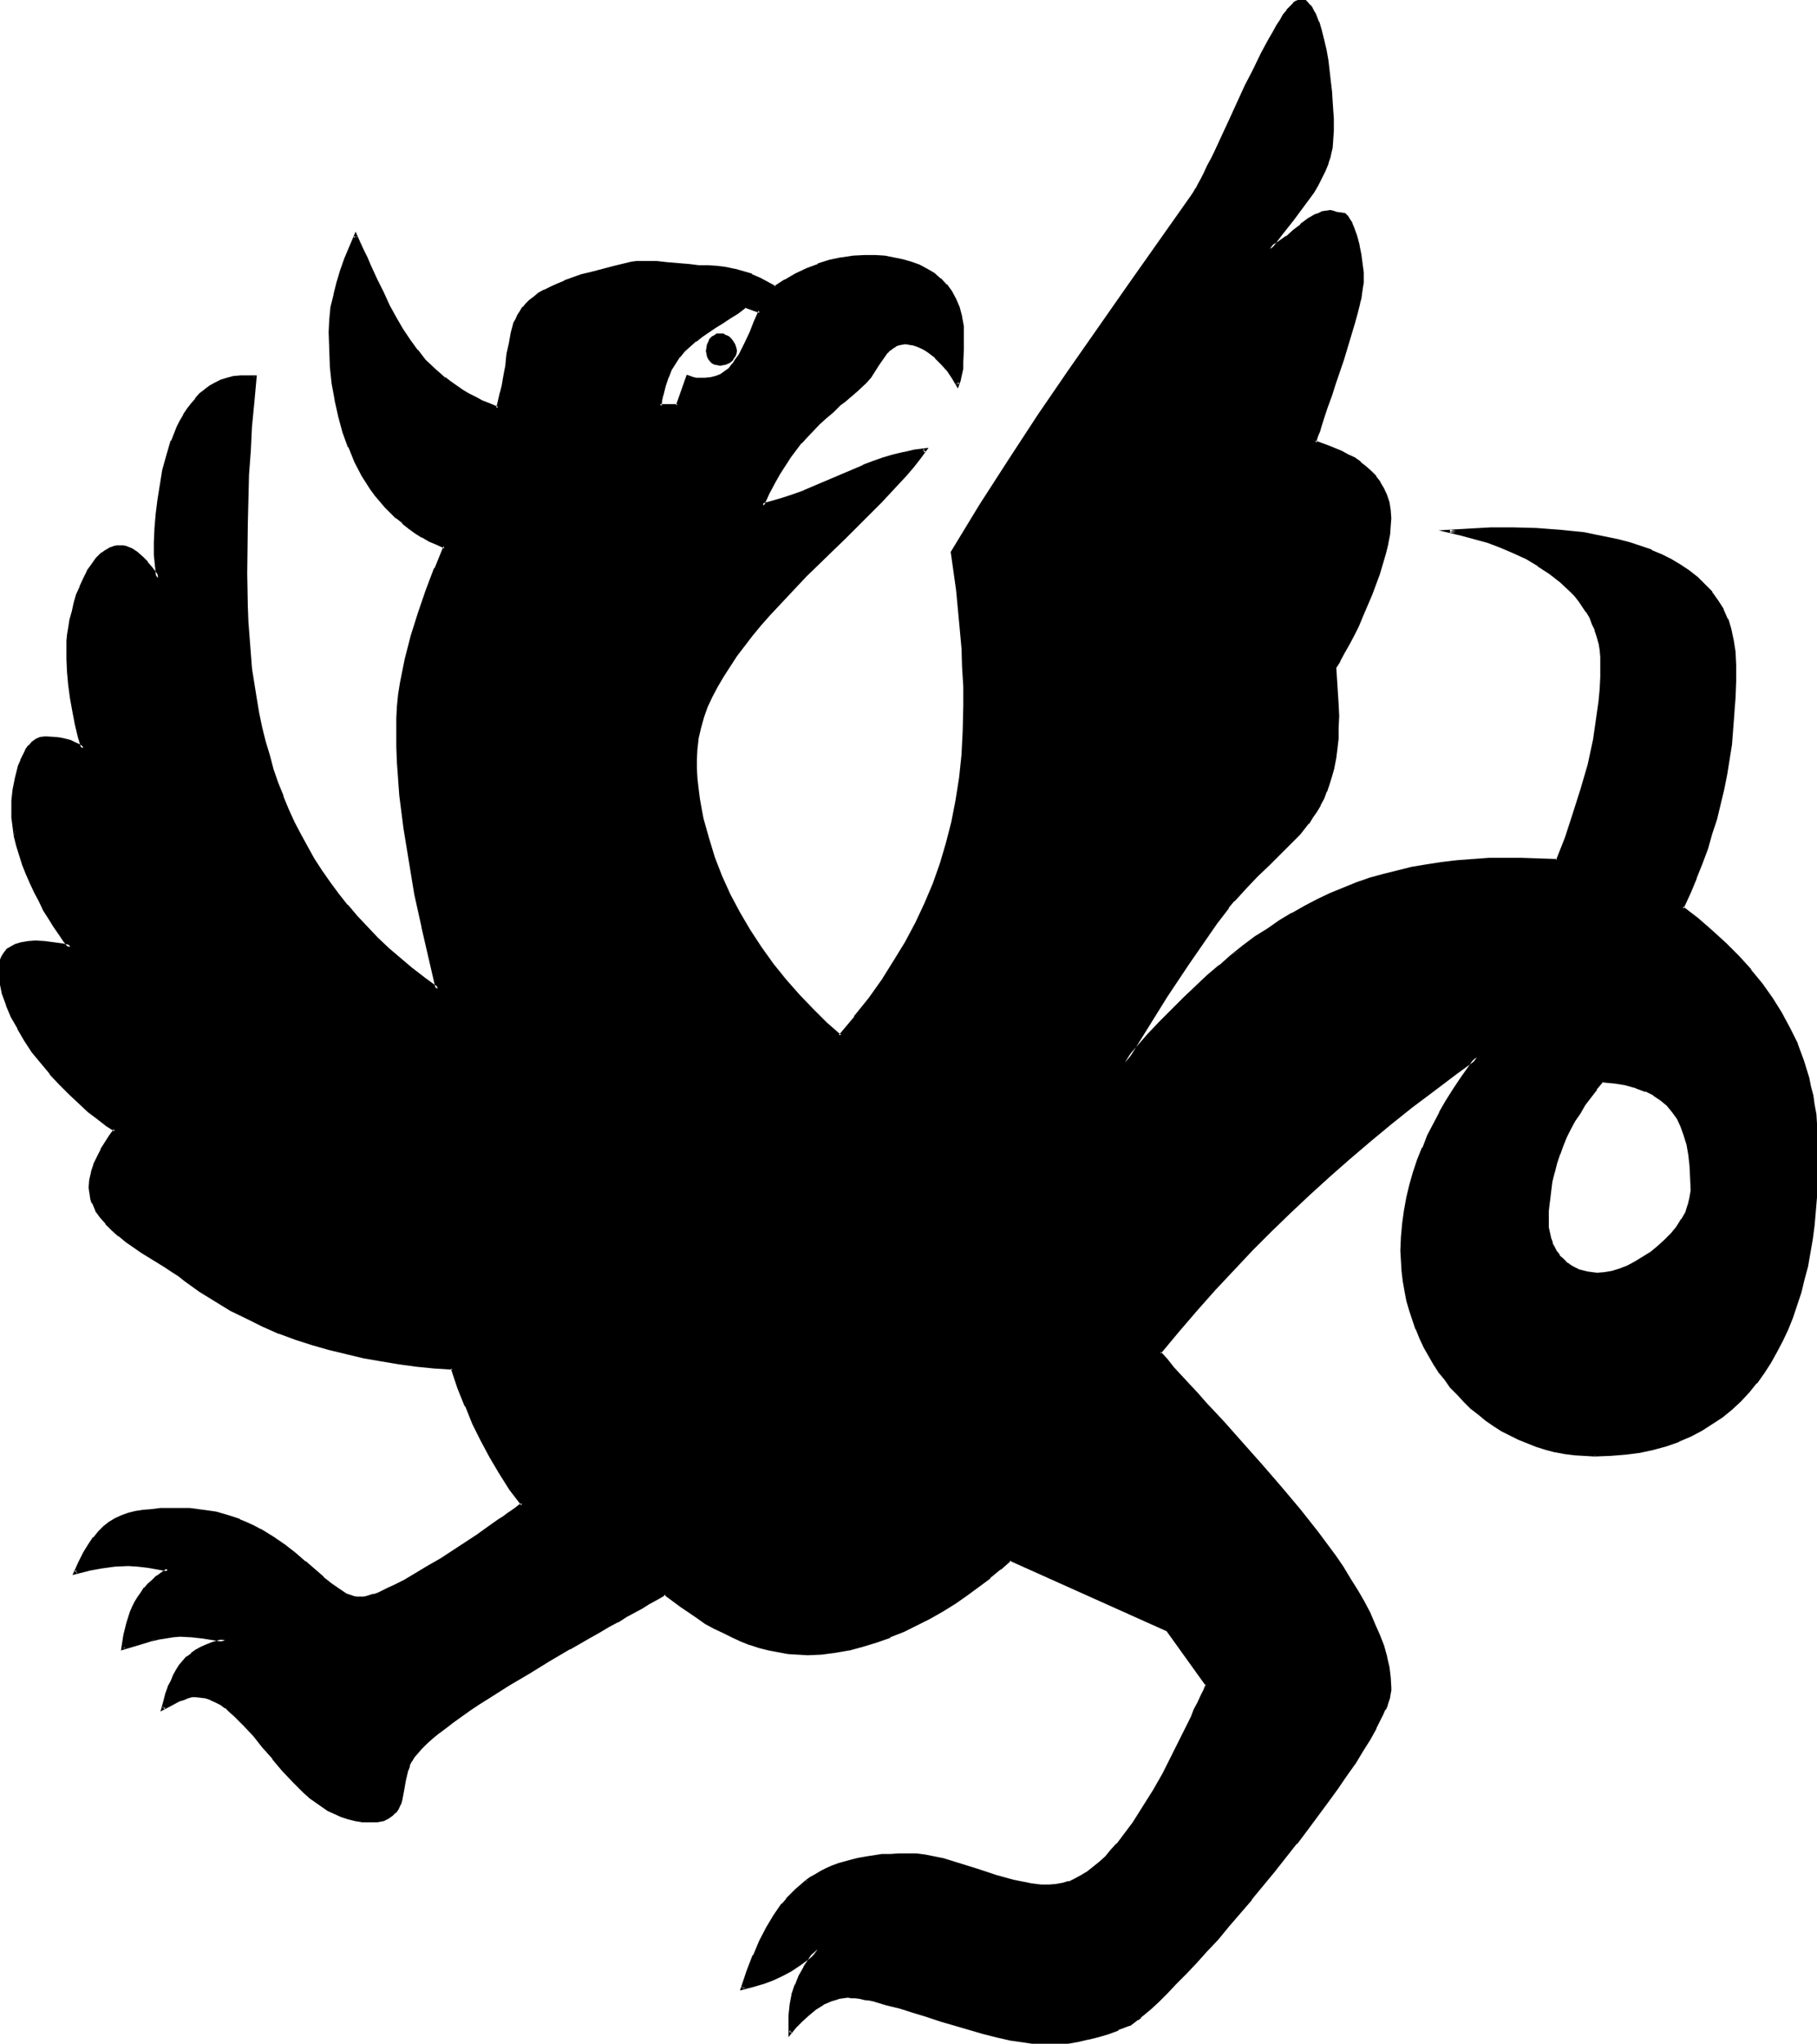 <svg xmlns="http://www.w3.org/2000/svg" fill-rule="evenodd" height="551.604" preserveAspectRatio="none" stroke-linecap="round" viewBox="0 0 3035 3414" width="490.455"><style>.brush1{fill:#000}.pen1{stroke:none}</style><path class="pen1 brush1" d="m1203 608-5-1-4-1-3-2-4-2-2-3-1-4-2-4v-10l2-5 1-4 2-4 4-4 3-2 4-2h9l5 2 4 2 4 4 3 4 3 4 1 5 1 5-1 5-1 4-3 4-3 3-4 2-4 2-5 1-4 1zm1461 1822h-17l-16-2-17-2-16-3-15-4-16-5-15-5-14-6-15-7-14-8-13-9-13-8-13-10-12-10-11-11-12-12-10-11-10-13-10-13-9-13-8-14-8-14-7-15-6-15-5-15-6-16-4-16-4-17-2-16-2-17-1-17-1-17 1-23 1-22 4-22 4-22 5-21 6-21 7-20 8-20 9-20 9-20 11-19 11-19 11-19 12-19 26-36-37 27-36 27-36 28-36 28-34 29-35 29-33 29-33 30-33 31-32 31-32 32-31 33-31 33-31 35-30 35-30 37 11 12 11 14 13 14 13 14 14 15 14 16 15 16 15 16 31 35 32 36 32 37 32 38 30 38 28 39 14 19 12 19 12 19 10 19 10 19 9 19 8 18 6 18 5 18 4 17 2 17 1 17v5l-1 5-1 6-2 6-2 6-3 8-3 7-4 8-8 16-11 18-11 19-13 20-14 22-15 21-16 22-17 23-17 24-19 24-37 47-38 46-19 22-19 22-18 22-19 20-17 19-17 18-17 17-15 16-14 14-13 12-12 10-5 5-5 3-4 4-5 3-4 2-3 2-16 6-16 6-17 5-16 5-17 3-17 3-18 1-17 1h-8l-10-1-20-2-21-4-23-5-23-6-24-7-48-14-24-7-23-8-23-6-21-6-19-5-9-2-9-2-8-2-7-1h-7l-6-1-7 1-7 1-7 2-7 2-14 7-12 8-13 10-11 10-10 11-8 10v-29l2-18 3-17 5-15 6-15 8-15 10-15 6-8 6-8-8 7-8 7-15 11-14 10-15 7-15 7-16 6-17 5-18 5 10-28 10-26 11-24 11-22 12-21 14-18 7-9 7-7 8-8 15-13 9-6 9-6 9-5 10-5 10-4 10-4 11-4 11-2 12-3 12-3 13-1 13-2 13-1h44l15 2 14 2 15 4 29 8 29 10 30 9 29 9 15 3 16 3 15 2h16l11-1 10-2 11-3 10-5 11-5 10-7 11-8 10-8 10-9 9-11 9-11 10-11 18-25 18-26 16-28 16-28 15-28 14-27 12-27 6-12 6-12 5-12 5-11 5-10 4-9-66-92-263-118-17 15-18 14-19 15-19 14-20 13-21 13-21 12-21 12-23 11-22 9-23 8-23 8-22 5-24 4-22 3-23 1h-16l-17-2-16-2-15-4-16-4-15-5-15-6-16-6-14-7-15-8-14-8-14-9-28-19-27-20-8 4-10 6-10 6-12 6-12 8-14 7-14 8-15 9-15 8-16 10-34 19-34 20-35 20-34 21-32 21-16 10-15 10-15 10-13 10-13 9-12 9-11 9-10 9-8 8-7 8-6 7-5 7-3 8-3 8-4 17-2 16-4 17-2 7-3 6-5 6-5 5-6 5-8 3-10 2-6 1h-6l-12-1-12-2-12-2-12-4-11-5-11-6-10-6-10-7-10-8-9-8-18-18-18-19-16-19-17-20-15-19-16-17-16-16-8-7-8-7-8-5-8-5-8-4-9-3-9-1-9-1h-6l-7 2-7 3-7 3-14 7-13 7 3-12 4-12 4-11 4-10 4-10 5-9 5-7 6-7 6-7 7-5 8-6 8-4 9-4 10-4 10-3 11-3-37-6-19-2h-31l-13 2-12 2-12 3-24 7-23 7 4-21 5-21 6-18 3-9 4-7 5-8 5-8 6-7 6-7 7-6 7-7 8-6 10-6-17-3-17-3-17-2h-38l-22 3-22 4-22 6 8-17 8-15 8-14 8-11 8-10 9-9 9-7 10-6 10-5 10-3 12-3 13-2 14-2 15-1h49l15 1 15 2 13 3 14 4 13 4 13 4 12 5 11 5 11 6 21 13 19 13 18 14 17 14 15 13 15 13 13 11 13 9 7 4 6 4 6 3 6 2 6 1h11l6-1 6-2 7-2 7-3 8-3 8-4 9-5 19-9 19-11 21-12 21-13 40-27 20-13 19-13 17-12 8-5 7-5 7-5 6-4 6-4 5-4-19-26-18-26-16-27-15-28-13-29-13-29-12-30-11-32-30-3-30-3-30-4-29-5-30-5-28-6-29-8-28-8-28-9-27-10-27-11-27-13-27-14-26-15-25-16-26-19-9-7-12-8-12-7-12-8-27-17-25-18-13-9-11-10-10-10-9-11-8-11-5-12-2-6-2-6v-6l-1-7 1-13 3-13 4-13 5-12 6-12 7-12 8-11 8-10-14-9-15-11-15-12-16-15-16-15-16-16-16-17-15-18-14-19-13-19-12-20-10-19-9-20-6-19-2-10-2-9-1-9-1-9 1-7 1-5 1-6 2-5 2-4 3-4 3-4 4-2 9-6 10-3 11-2h28l15 2 14 3 14 3-9-11-9-12-9-12-8-14-8-14-8-14-8-15-7-15-6-16-6-15-6-16-4-16-4-15-2-16-2-15-1-15v-7l1-7 1-9 1-9 4-19 5-20 3-10 4-8 5-8 4-7 6-6 6-5 7-2 8-2 16 1 9 1 8 2 8 3 8 3 7 4 7 4-6-20-6-20-4-22-3-22-3-21-2-22-1-22v-30l1-11 2-12 2-13 3-13 4-14 4-14 5-14 6-13 7-12 7-12 8-10 8-8 5-3 4-3 6-2 4-2 5-1h11l5 1 9 4 9 6 8 7 8 8 7 9 6 9 6 8-4-39v-21l1-22 2-24 3-25 3-25 5-25 7-24 7-24 10-22 5-11 5-10 6-9 7-10 7-8 7-8 8-6 9-6 8-6 10-4 10-3 11-3 11-1h25l-5 41-3 40-3 42-2 40-3 82-1 83v27l1 28 1 26 4 53 3 25 3 26 4 25 5 24 5 24 6 24 6 23 7 23 8 22 8 23 9 21 9 22 11 21 11 21 12 20 13 20 13 19 15 20 15 18 16 19 17 18 17 18 19 18 20 17 20 17 21 16 22 16-12-52-12-52-12-54-10-55-8-55-7-55-2-28-2-27-1-27-1-28 1-19 1-20 2-20 3-19 3-20 5-19 10-39 11-38 13-38 15-37 16-36-14-6-12-6-12-7-12-7-10-7-11-9-10-8-9-9-9-9-17-20-8-10-13-22-13-23-10-25-9-25-8-26-5-27-5-28-3-28-2-28v-50l3-21 5-20 5-20 6-20 7-20 16-40 5 13 6 13 6 12 6 13 11 23 10 23 11 21 11 20 11 19 12 19 13 17 13 17 16 15 17 15 9 7 10 6 10 7 11 6 11 6 12 6 13 6 13 5 4-13 3-13 2-12 3-11 2-11 1-11 2-10 1-10 3-18 4-17 4-15 3-7 3-7 4-6 4-6 6-7 6-5 7-6 8-6 9-5 10-5 11-5 12-5 14-5 15-5 17-5 18-4 20-6 21-4 7-2 8-1 17-1 17 1 18 1 35 4 17 2h15l15 1 15 1 15 4 14 3 14 5 14 6 13 7 12 8 18-11 18-10 18-9 19-8 19-6 19-4 20-3 20-1h16l16 1 16 3 14 3 14 4 14 5 13 6 11 8 11 8 9 10 9 11 7 12 5 14 4 15 3 17 1 18v20l-1 21-1 10-2 10-2 9-3 9-7-12-8-12-10-12-11-11-11-9-7-4-6-4-7-2-7-3-6-1h-13l-6 2-5 2-5 3-5 3-4 5-7 9-8 11-7 11-6 10-8 9-15 14-14 12-7 6-7 5-12 12-12 10-11 10-20 21-10 11-9 11-9 12-9 14-9 15-9 15-9 18-9 20 18-5 17-5 17-6 17-7 34-14 32-14 33-14 17-6 17-6 17-5 17-5 17-3 18-2-10 14-11 14-12 13-13 15-14 14-14 15-30 30-31 31-32 31-33 32-31 33-30 32-15 17-14 17-13 17-13 17-12 17-11 17-10 17-9 18-7 17-7 18-5 17-4 17-2 18-1 18v16l1 17 2 17 2 17 3 16 3 17 9 32 10 33 12 31 15 31 15 31 18 29 19 28 20 28 21 27 22 25 23 24 23 23 24 21 26-31 24-32 22-31 21-31 18-32 18-32 15-32 14-33 12-34 10-34 9-36 7-36 6-37 4-39 2-40 1-41-1-33-1-32-1-33-3-32-3-33-4-32-8-63 48-77 48-76 49-75 51-74 102-146 103-146 3-5 4-7 5-8 5-9 5-10 5-11 5-11 6-12 6-13 7-13 12-28 27-56 13-28 14-27 6-12 7-12 6-12 6-10 6-9 6-9 5-8 6-6 5-5 5-4 4-2 4-1 4 2 4 4 3 4 3 4 4 5 2 6 6 12 4 15 5 15 3 17 3 17 5 35 1 17 1 16 1 15 1 14v35l-2 14-3 13-4 13-5 12-5 12-7 12-7 11-16 23-17 23-19 24-19 26 15-10 13-9 13-11 12-9 12-9 11-7 6-3 6-2 6-1 6-1h2l3 1 6 2 7 1 7 1 4 4 3 5 4 6 2 7 6 14 4 15 3 15 2 16 1 14v17l-1 6v6l-2 7-1 7-2 8-4 16-5 19-5 19-13 40-13 41-7 19-7 19-5 18-6 16-2 7-2 7-2 6-2 6 22 7 22 9 11 6 10 6 10 7 9 7 9 8 8 8 7 10 6 10 4 11 4 12 2 12 1 14-1 13-1 14-3 15-4 16-5 17-5 17-13 35-14 35-8 17-8 16-7 15-8 14-8 13-7 12 5 61v40l-1 18-2 17-2 16-3 15-3 14-4 13-5 13-5 11-5 11-6 10-7 11-7 9-14 18-17 17-17 17-18 18-19 18-19 20-10 11-10 11-10 12-9 12-10 14-10 14-37 53-36 55-69 111 20-23 20-23 20-21 20-20 20-20 20-19 19-18 20-17 20-17 20-15 20-15 20-14 20-13 21-13 21-11 21-11 21-10 22-10 22-8 22-8 23-7 24-6 24-5 24-4 25-4 26-3 26-3 27-1 27-1h28l29 2 30 1 15-38 14-40 13-41 11-41 9-42 4-22 3-21 3-21 1-21 2-20v-33l-2-12-1-12-3-11-4-11-4-11-5-10-5-10-6-9-7-9-7-9-8-8-16-15-19-15-19-13-20-11-22-10-21-10-22-7-21-7-22-6-21-4 16-2h17l18-1 18-1h37l39 1 40 3 39 4 20 3 19 4 19 5 19 5 18 5 18 7 17 7 16 9 15 9 15 9 13 11 12 12 12 12 10 14 8 15 8 16 5 17 5 18 2 20 1 20v28l-1 27-1 26-2 26-3 26-4 26-4 24-5 25-5 25-7 25-7 24-8 25-9 24-9 25-11 25-11 26 25 19 24 21 23 21 21 21 20 22 19 23 17 24 15 25 14 25 12 26 10 28 9 29 4 15 3 15 3 15 2 16 2 15 1 17 1 17v17l-1 48-1 24-2 23-3 24-3 23-4 23-4 22-5 22-6 21-7 22-7 20-8 20-8 19-10 19-10 18-11 17-13 16-12 15-14 15-15 14-15 13-17 11-18 11-18 9-20 9-20 7-22 6-22 5-24 3-25 2-26 1zm12-625-11 13-9 13-10 14-9 13-8 13-8 14-6 14-7 14-5 15-5 15-4 15-3 16-3 16-2 16-1 17-1 18 1 10 1 9 2 8 3 9 4 8 4 7 4 7 6 5 6 6 6 5 7 4 7 3 8 3 8 2 8 1 9 1 12-1 13-3 13-4 13-5 13-7 13-7 13-9 13-10 11-10 11-11 9-12 9-12 6-12 5-13 3-12 1-12v-22l-1-20-3-19-3-17-4-15-5-15-7-13-8-12-9-11-11-9-12-8-14-7-16-6-17-4-19-4-10-1-11-1zM1244 512l-13 9-13 8-12 9-12 7-22 16-11 7-10 9-9 8-8 10-7 10-7 12-6 13-5 14-4 16-1 9-2 9h30l16-48 7 2 8 2h15l9-1 9-2 9-4 7-5 7-5 6-8 6-7 5-8 9-19 9-19 7-18 8-18-25-8z"/><path class="pen1 brush1" d="M1202 605h1-4l-4-2v1l-3-2-3-3 1 1-3-3v1l-1-4-1-4v-9 1l1-5 2-4h-1l3-4-1 1 4-4-1 1 4-3h-1l4-2v1l4-1h-1l5 1-1-1 5 2h-1l4 3v-1l4 4v-1l3 4 2 5v-1l2 5v-1 9l-2 4-2 3-3 3v-1l-4 3h1l-4 2v-1l-5 2h1-5l1 6 5-1 5-1 4-2h1l4-3 3-3v-1l3-4 2-4 1-6-1-5-2-6-3-5-3-4-4-4-4-2h-1l-5-3h-11l-4 3-4 2-4 4-2 5-2 4-1 5v1l-1 5 1 5 1 5 2 4 3 4 3 3 4 2 5 1 5 1-1-6zm1462 1822h-17 1l-17-2-16-2-16-3-16-4-15-5-15-5-14-6-14-7-14-7-13-9-13-9-13-10v1l-12-10-11-11-12-12-10-11-10-13-9-12-9-14-9-14v1l-7-15-7-15-7-15 1 1-6-15-5-16-4-16-4-16-3-17-2-16-1-17v-17l1-23 1-22 3-21 4-22 6-21 6-21 7-20 8-20h-1l9-20 10-20 10-19 11-19 12-19 12-18 35-50-51 37-36 27-36 28-35 28-35 29-34 29-34 29-33 30-33 31-32 31-32 32-31 33-31 33-31 35-30 35v1l-31 38 12 14 12 14 12 13 13 15 14 15 14 16 15 16 15 16 31 35 32 36 32 37 32 38v-1l30 39 28 38 13 19 13 20 11 19v-1l11 19 10 19 9 19 7 18 7 18 5 18v-1l3 18 3 17v-1 21l-1 5-1 6-2 6-2 7v-1l-3 7h1l-3 8-13 24-10 17-12 19-12 21-14 21-15 22-16 22-17 23-18 23-18 24-37 47-38 46-19 22-19 22-18 22-18 20-18 19-17 18-17 17-15 16-14 14-13 12-12 10-5 5 1-1-6 4-4 4-4 2-4 3-3 1-16 7v-1l-16 6-16 5-17 5-17 3-17 3-17 2h-35 1l-20-3-22-4h1l-23-5-23-6-24-6-49-15-23-7-24-7-22-7-21-6-19-5h-1l-9-2-8-2-8-1-8-1-7-1h-14l-7 1-7 2-7 3-14 6-13 9-12 10h-1l-11 10-10 11-8 10 4 2v-19l1-10 2-18 3-16 5-16-1 1 7-15 8-15v1l9-15 6-8 23-30-29 25-8 7 1-1-15 12-15 9h1l-15 8-15 7v-1l-16 6-16 6-19 5 4 3 9-28 11-26h-1l11-24 11-22 13-20 13-19 6-8 8-7 8-8 15-13 9-6-12 1-1 1-15 13-8 8-7 7v1l-7 8h-1l-13 19-12 20-12 23-10 24h-1l-10 26-11 33 23-6 17-5 16-6 15-7 15-8 15-10 15-11 8-7 8-7-5-3-6 7-5 8-10 15v1l-8 14-6 15-1 1-5 15v1l-3 16-2 19v36l13-16 10-10 11-10 12-10 13-8h-1l14-6 7-2 6-2 7-1 7-1 6 1h7-1l8 1 8 2 9 1 9 2h-1l20 6 21 5 22 7 23 7 24 8 48 14 24 7 24 6 22 5h1l21 3 20 3 10 1h8l17-1h1l17-1 17-3 17-4h1l16-4 17-5 16-6v-1l16-6 3-1h1l4-3 4-3 5-4v1l5-4v-1l5-4 12-10 13-12 14-14 15-16 17-17 17-18 17-19 19-20 18-22 19-22 19-22v-1l38-46 37-47h1l18-24 17-23 17-23 16-22 15-22 15-21 12-20 12-19 10-18v-1l12-24 3-7h1l3-7v-1l2-6 2-6v-1l1-6 1-5v-5l-1-17-2-17-4-17v-1l-5-18-7-18-8-18-8-19-10-19-11-19-12-19-12-20-13-19-29-39-30-38-32-38-32-37-32-36-31-35-15-16-15-16-14-16-14-15-13-14-13-14-11-14-11-12v3l30-36 30-35 31-35 31-33 31-33 32-32 32-31 33-31 33-30 33-29 34-29 35-29 35-28 36-27 37-28 37-27-4-4-26 37-12 18-12 19-11 19v1l-10 19-10 19-8 21h-1l-8 20-7 21-6 21-5 21-4 22-3 22-2 22-1 23 1 17 1 17 2 17 3 17 3 16 5 17 5 15 5 15 1 1 6 15 7 15 8 14 8 14 9 14 10 12 9 13 1 1 11 11 11 12 11 11 13 10 12 10 13 9 14 9 14 7 14 7 15 6 15 6 16 5 15 4h1l16 3 16 2 17 1 17 1v-6z"/><path class="pen1 brush1" d="m1356 3141 8-6 10-5h-1l10-5 10-4v1l10-4 11-4 11-3 12-2h-1l12-3 13-1 13-2 13-1 14-1h15l15 1h-1l15 2 15 2h-1l15 4 29 8 29 10 30 9 30 8 15 4 15 2 16 2 16 1 11-1 11-2 11-3v-1l11-4 10-6h1l10-7 10-7 1-1 10-8 9-9 10-11 9-11 10-12 19-24 17-27 17-27 15-28 15-29 14-27 13-26 6-13 5-12 6-12 5-10 4-11 6-11-68-93-266-119-18 16-18 14-18 14-20 14-19 14-21 13-21 12-22 12-22 10-22 10v-1l-23 9-22 7-23 5-23 5-23 2h1l-23 1h-16l-16-2-16-2-16-3h1l-16-5-16-4h1l-15-6-15-6-15-7-15-8h1l-14-8-15-9-28-19-28-22-19 11-11 6-11 7-13 7h1l-14 8-14 8-15 8-15 9-17 9-33 20-34 19h-1l-34 21-34 20-33 21-16 11-15 10-14 9-14 10-13 10-12 9-11 9-10 9-8 8-7 8-6 8h-1l-4 7-4 8-3 8v1l-3 16-3 17v-1l-4 17-2 7v-1l-3 7-4 6v-1l-5 5h1l-7 4h1l-8 4v-1l-9 2-6 1h-6l-12-1-12-1-12-3-11-4-11-5-10-5-10-6-10-7-10-8-9-8-18-18-18-19-16-19-17-19-15-19-16-18-16-16-8-7-8-7-8-5h-1l-8-5-8-4-1-1-8-2h-1l-8-2-9-1h-1l-7 1-7 2-7 2-7 3-14 8-13 7 4 3 3-13 4-12 3-11v1l4-10 5-10 4-8 6-7h-1l6-8v1l6-7 7-5 7-5 8-5 9-4v1l9-4 11-3 24-6-51-8-18-2h-1l-19-1h-13l-12 2-12 3h-1l-11 8 13-3h-1l13-2 12-2 12-1 19 1 18 2 38 6v-6l-12 3-10 3-10 4-9 4-9 5-7 5v1l-7 5h-1l-6 7-6 7-5 8-5 9-4 10-5 9v1l-4 11-3 12-5 18 19-10 13-7 7-2 7-3 7-2h-1 6l9 1 8 1 9 3h-1l9 4 8 4 8 6v-1l7 7 8 7 16 16 16 17 15 19 17 19v1l16 19 18 19 18 18 9 8 1 1 10 7 10 7 10 7 11 5 11 5 12 4 12 3 12 2h25l11-2 8-4 7-5 5-5h1l4-6 3-7 1-1 2-7 3-16 3-17 4-17v1l3-8h-1l4-8v1l4-7 6-7 7-8 8-8 10-9 11-9-1 1 12-9 13-10 14-10 14-10 15-10 16-10 33-21 34-20 34-21 34-20h1l33-19 16-9 15-9 15-8h1l14-9 13-7 13-7 11-7 11-6 9-5 8-5h-3l27 20 28 19 14 10 15 8 15 7 14 7 15 7 15 6h1l15 5 16 4 16 3 16 3 16 1h1l16 1 23-1 23-3 23-4h1l22-6 23-7 23-8v-1l23-9 22-11 22-11 21-12 21-13 20-14 19-14 19-14v-1l17-14h1l17-15h-3l263 118-1-1 66 92v-3l-4 10-5 10-5 11-6 11-5 13-6 12-13 26-14 28-14 28-16 28-17 27-17 27-18 24-9 12v-1l-10 11-9 11-10 9-10 8-10 8-10 6-11 6-10 5v-1l-10 3-11 2-11 1h1-16 1l-16-2-15-3-15-3-29-8-30-10-29-9-29-9-15-3-15-3-15-2h-30l-14 1h-14l-13 2-13 2-11 2h-1l-12 3-11 3-11 3-11 4-9 4-10 5-10 6-9 5-8 6 12-1z"/><path class="pen1 brush1" d="m263 2734-12 2-24 7-22 8 3 3 4-22 4-20 6-18 4-8 4-8 4-8 5-7 6-7 6-7 7-6 7-7v1l8-6 15-10-23-5-17-2-18-2-16-1-22 1-23 2-21 4h-1l-22 6 3 4 8-17 8-15 8-13 8-12h-1l9-10v1l8-9v1l9-8 10-6 10-4 10-3 12-3 13-3 13-1 15-1h49l15 1 14 2 14 3 14 4 12 3 13 5-1-1 12 6 12 5 11 6 20 12 20 14 18 14v-1l16 14 15 13 15 13 14 11 13 10 6 4 6 3h1l6 3 6 2h1l6 2h11l6-1 7-2 6-2 1-1 7-3 8-3 9-4 8-4 19-10 20-11 20-12 21-13 61-40 18-12 17-12 8-6 8-5 6-5 7-4 5-4 8-5-21-29-18-26-16-27-14-27-14-29-12-29-12-30-12-34-32-3-30-3-30-4-29-5-29-5-29-6-28-7-28-9-28-9-28-10 1 1-27-12-27-12-27-14h1l-26-15-26-17-25-18-10-8-11-7-12-8-13-8-26-16-26-18-12-9-11-10-10-10-9-11-7-11v1l-6-12h1l-2-6-2-6-1-6v1-7l1-13v1l3-14v1l3-13v1l6-13 6-12 7-11 7-11 10-13-17-10-14-11-16-12h1l-16-15-16-15-16-16-16-17-15-18-14-19-13-19-12-19-10-19-8-20v1l-6-20-3-9-2-9v-9l-1-9 1-7v1-6l2-5v1l2-6H7l3-4H9l3-3 3-4v1l4-3 8-5 9-3 12-2h-1l12-1 16 1h-1l15 2 15 3 21 5-14-17-8-12-9-13-9-13-8-14-8-14-7-15-7-15-7-16-6-15-5-16-4-16-4-15-2-16-4 17 4 16 5 16 5 16 6 15 7 16 7 15 8 15 7 15 9 14 8 13 9 13 8 12 9 11 3-5-13-3-15-2-15-2-16-1-12 1-12 2-10 3-9 5-5 3-3 4-3 4-3 5-2 5v1l-1 5-1 6v16l1 9 2 10 2 10 7 19v1l8 19 11 19v1l11 19 13 20 15 18 15 18v1l16 17 16 16 16 15 16 15 16 12 14 11 14 9-1-4-8 11-7 11-7 11v1l-6 12-6 12v1l-4 12v1l-3 13-1 13 1 7 1 6v1l1 6 2 6h1l5 12v1l8 11 9 10v1l10 10 11 10h1l12 10 26 18 26 16 13 8 12 8 11 7 10 8 25 18 26 16 26 16 27 13 26 13 27 12h1l27 10 28 9 28 8 29 7 29 7 29 5 30 5 29 4 30 3 31 2-3-2 11 33 12 30h1l12 30 14 28 15 28 16 27 17 27 20 26v-4l-5 3-5 4-7 5-6 4-8 6-8 5-17 12-18 13-61 40-21 12-20 12-20 12-18 9-9 4-8 4-8 4-8 3 1-1-7 2-6 2-5 1h-6 1-6l-6-1h1l-6-2-6-2-6-4-6-4-13-9-14-11h1l-15-13-15-13h-1l-16-14-18-14-19-13-21-13h-1l-11-6-11-5-12-5-1-1-12-4-13-4-14-4-14-2-15-2-15-2h-49l-16 2-13 1-13 2-12 3-11 4-11 5-10 6-9 7-9 9-8 10h-1l-8 12-8 13-8 16-10 22 28-7h-1l22-4 22-3 22-1 16 1 17 2 17 3 16 3-1-5-9 6-8 6h-1l-7 7-7 6-6 7h-1l-5 8-5 7-5 8-4 8-4 9-6 19-5 20-4 26 27-8 23-7 11-8z"/><path class="pen1 brush1" d="m27 1380-2-15v1l-1-15v-7 1l1-8 1-8 1-9 3-20v1l6-20 3-10v1l4-9 4-8 5-7-1 1 6-6 6-4 6-3h-1l8-1 16 1 8 1 8 2 8 3v-1l7 3 8 4h-1l13 9-8-28-5-20-4-21-3-22-3-22-2-21-1-22-1-21 1-9 1-11 2-11 2-13 3-13 4-14 4-14 5-14v1l6-14 6-12 8-11 7-10 8-8 4-3 5-2 5-3-1 1 5-2 5-1 5-1 4 1 5 1-1-1 9 4 9 6 8 7 8 8 7 8 6 9 12 18-6-51v1l1-21 1-22 2-24 2-24 4-25 5-25 6-24 8-24h-1l10-22 5-11 6-10v1l6-10 6-9 7-8 7-8 8-7v1l8-6 9-6 9-4 10-3 11-2h-1l11-2h25l-3-3-5 41-3 41-3 42-2 40-3 82-1 83 1 55 1 26v1l4 52 3 26 3 25 4 25 5 24 5 24v1l6 23 6 24 7 23 8 22 8 22 1 1 9 22 9 21 11 21 11 21 12 20 12 20 14 20 15 19 15 19 16 19 17 18 17 18 19 18 20 17 20 17 22 16 28 21-15-59-12-53-11-54-10-54-9-55-6-55-3-28-1-27-1-27-1-28 1-19 1-20v1l2-20 2-19 4-20 4-19 10-39 12-38 13-38 15-37h-1l17-39-15-6-13-6-12-7h1l-12-7-11-8-10-8-10-8-9-9-9-9-17-19-7-11-14-22v1l-12-23-11-25h1l-9-25-8-26-6-27v1l-4-28-3-28-2-28-1-29 1-21v1l3-21 4-21v1l5-20 7-20 7-20 15-39h-5l6 13 6 12 6 13 6 12 10 23 11 23 11 21 10 21 11 19 12 19 13 17h1l14 17 15 15 17 15 4-5v1l-17-15-16-15-13-17v1l-13-18-12-18-11-19-11-20-10-22-11-22-11-24-5-12-6-12-6-13-8-18-19 45-7 20-6 20-5 20v1l-5 20-2 21-1 21 1 29 1 28v1l3 28 5 27v1l6 27 7 26 9 25h1l10 25 12 23 14 22 8 11 17 20 9 9 9 9h1l10 8v1l10 8 11 8 11 7h1l12 7 12 5 13 6-1-4-15 37h-1l-14 37-13 38-12 38-10 39-4 20-4 20-3 19-2 20-1 20v47l1 27 2 27v1l2 27 7 55 9 55 9 55 12 54v1l12 52 12 52 5-3-22-16-22-17 1 1-20-17-20-17-19-18-17-18-17-18-16-19v1l-15-19-14-19-14-20-13-20-11-20-11-20-11-21-10-22-9-22 1 1-9-22-8-23-6-23-7-23-6-24-5-24-4-24-4-25-4-25-2-26-4-52-1-26-1-55 1-83 2-82 3-40 2-42v1l4-41 4-44h-27l-11 1h-1l-11 3-10 3-10 5-9 5-8 6-1 1-8 6-7 8v1l-7 8-7 9-6 9v1l-6 10-5 10-9 23h-1l-7 24-7 25-4 25-4 25-3 24-2 24v1l-1 22v21l4 39 5-2-5-8-7-9-7-8v-1l-8-8-8-7-1-1-9-6-10-4-5-1h-11l-5 1-5 2h-1l-5 3-5 3-4 3h-1l-8 8-1 1-7 10-8 11v1l-6 12-6 13v1l-6 13-4 14-3 14-4 14-2 13-2 12-1 10v31l1 22 2 22 3 22 4 22 4 21 5 21 6 20 4-3-7-5-7-3-8-4-8-2-9-2-8-1h-1l-16-1-9 1-7 3-7 5-5 6h-1l-5 7v1l-4 8-4 8v1l-4 9-5 20-4 20-1 9-1 9v29l2 15 2 16 4-17z"/><path class="pen1 brush1" d="m740 635 9 7 10 7 11 6 10 7h1l11 6 12 5 13 6 16 7 5-16 3-13v-1l2-11 3-12 2-11 1-11 2-10 1-9 3-19 3-16 5-15-1 1 3-8 4-6 4-6 4-7-1 1 6-7 6-5 7-6 8-5 8-5 10-5 11-6 13-5-1 1 29-10 17-5 38-10 28-6 8-1h-1l17-1 17 1 18 1 35 4 17 1 15 1 15 1 15 1 15 3h-1l15 4 13 5 13 6 13 7 14 8 19-12 18-10 18-9 19-7 19-6 19-5 19-2 20-2 16 1 16 1 15 2 15 3h-1l15 4 13 6v-1l12 7 11 7 11 8 9 10v-1l8 12 7 12v-1l6 14h-1l4 15v-1l3 17 1 18v20l-1 21-1 10-2 9-2 10v-1l-2 9 5-1-7-12-9-12-10-12-11-11-12-9v-1l-6-3h-1l-6-4-7-3-7-3-7-1h-14l-6 2-5 3h-1l-4 2-6 4-3 5-8 10h-1l-7 10-7 11-7 11h1l-8 9v-1l-15 14-14 12-7 6-6 5h-1l-12 12-12 10-11 10-20 21-10 11-9 12-10 12-9 13-8 15-9 16-10 18-11 25 23-6 18-6 17-5 17-7h1l33-14 33-15 33-14-1 1 17-6 16-6 17-6 18-4h-1l18-3 18-2-3-5-10 14-11 14-12 13-13 15-14 14-14 15-30 30-31 31-32 31-33 32-31 33-30 32-15 17-14 17-13 17h-1l-12 17-12 17-11 17-10 18-9 18-8 17-7 18-5 17-4 18-2 18-1 18 1 16v18l2 16 2 17 3 17 3 16v1l9 32 10 32v1l13 32 14 30 16 31 17 30 19 28 20 28h1l21 26v1l22 25 23 24 23 23 27 23 27-34 24-31 23-31-5-3-22 31-25 31h1l-26 31h4l-24-21-23-23-23-24-22-25-21-26-20-28-19-29-17-29-16-30-14-31-12-31-10-33-9-32-3-16-3-17-2-16-2-17-1-17v-16l1-18v1l2-18 4-17 5-18 6-17 8-17 9-17 10-17 11-17 11-17 13-17 13-17 14-17 15-17 30-32 31-33 33-32 32-31 31-31 30-30 14-15 13-14 14-15 12-14 11-14 14-19-24 3-17 4h-1l-17 4-17 5-17 6-16 6-1 1-33 14-33 14-33 14h1l-17 6-18 6-17 5-18 5 3 4 9-20 9-17 9-16 9-14 9-14 9-12 9-12v1l10-11 20-21 11-10 12-10 12-12 7-5 7-6 14-12 15-14 8-9 7-11 7-11 7-10 7-10v1l4-5v1l5-4 5-3h-1l5-2 5-1 6-1 7 1h-1l7 1 6 2 7 3 6 3 6 4 12 9h-1l11 11 10 11 8 12 10 17 5-14v-1l2-9 2-9v-11l1-21v-39l-3-16v-1l-4-15-6-14-7-13-8-11h-1l-9-10h-1l-10-9-12-7-13-7-14-5-14-4-15-3-15-3-16-1h-17l-20 1-20 3h-1l-19 4-19 6v1l-19 7-19 9-17 10h-1l-17 11h3l-13-7-13-7-14-6v-1l-14-4-14-4h-1l-14-3-15-2h-1l-15-1h-15l-16-2-36-3-18-2h-34l-8 1-29 7-38 10-17 4-28 10-1 1-12 5-11 5-10 5h-1l-9 5-7 6-8 6-6 6-5 6h-1l-4 7-4 6-3 7-4 7v1l-4 15-3 17-4 18-1 9-1 11-2 10-2 11-2 12-3 12v-1l-3 13-3 13 4-1-14-6-13-5-11-6-12-6-10-6-10-7-10-7-9-7-4 5z"/><path class="pen1 brush1" d="m1478 1639 20-31 19-32 17-33 15-32 14-33 13-34 10-35 9-35 7-37 5-37 4-39 3-40v-74l-1-32-2-33-2-33-3-32-4-32-8-63-1 2 48-78 49-76 49-74 50-74 102-146 103-146 3-6 5-7 4-8 5-9 5-9 5-12 6-11 6-12 6-13 6-13 13-27 26-57 14-28 13-27 7-12 6-12 6-11 7-10 6-10 5-9 6-7h-1l6-6 5-5 4-3 4-3v1l4-1-2-1 4 3-1-1 4 4 3 4v-1l3 5 3 5v-1l3 6 5 12 4 15 5 15 3 16 3 18 5 35 1 17 2 16v-1 15l1 14 1 11v10l-1 14-2 14-3 13v-1l-3 13-5 12-6 12-6 12v-1l-7 12-16 23-18 23-18 24-28 36 28-16 13-10 13-11 12-9 11-9 12-7h-1l6-2 6-3-1 1 6-2h8-1l3 1 6 1h1l7 2h7-2l4 4v-1l3 6 3 6v-1l3 7v-1l5 14 4 16v-1l3 16 2 15 1 14v23l-1 6-1 7v-1l-2 7v1l-1 7-4 17-6 18-5 19-13 40-13 41-7 20-6 19-6 17-5 16-3 7-2 7-2 6-2 8 24 9 22 9 11 5 10 6 10 7 9 7h-1l9 8 8 8 6 9 6 10 5 11 3 11 3 13v-1 27-1l-2 14-3 16v-1l-4 17-4 16-6 18-12 34-15 35-7 17-8 16-7 15-8 14-8 13-7 12 4 62v40l-1 18-1 17-3 16-3 15v-1l-3 14-4 13-5 13 1-1-5 12-6 11v-1l-6 11-6 10-7 10-14 18v-1l-17 17-17 17-18 18-19 18-19 20-10 11-10 11-9 12h-1l-10 13-10 13-46 68-36 54-70 111 5 3 20-22 20-23 20-21 20-20 20-20 20-19 19-18 20-17 20-17v1l19-16-23 11-19 17h-1l-20 17-19 18-20 19-20 20-20 20-20 21-20 23-20 23 4 3 69-111 36-54 47-68 10-13 10-13h-1l10-12v1l10-11 10-11 19-20 19-18 18-18 17-17 17-17 14-18h1l6-10 7-10 6-10v-1l6-11 4-11 1-1 4-12 4-13 4-14v-1l3-15 2-16 2-17v-18l1-20-1-20-4-62v2l7-11v-1l7-13 8-14 8-15 8-16 7-17 15-35 13-35 5-17 5-17 4-16v-1l3-15 1-14 1-13-1-14-2-13-4-12-5-11-6-10v-1l-7-9v-1l-8-8-9-8-9-7v-1l-10-7-11-5-11-6-22-9-22-8 2 4 1-6 2-6 3-7 2-7 5-16 6-18 7-19 6-19 14-41 12-40 6-20 5-18 4-16v-1l2-7 1-7v-1l1-6 1-7 1-5v-18l-2-15-2-15-3-15v-1l-4-15-5-14-3-7v-1l-4-6-3-5-5-5-7-1-7-1-6-2-4-1h-2l-6 1h-1l-6 1-6 3-6 2-12 7-12 9v1l-12 9-12 11v-1l-14 10-15 9 4 4 19-25 19-24 17-23 17-23 7-12 6-12 6-12 5-12v-1l4-12v-1l3-13 1-13v-1l1-14v-21l-1-14-1-15-1-16-2-17-4-35-3-17-4-17-4-16-4-14-1-1-5-13-3-5-3-6-3-4h-1l-3-4-4-4-5-3-6 1-4 3h-1l-5 3v1l-5 5-6 6v1l-6 7-5 9-6 9-6 11-7 12-6 11-7 13-13 27-14 27-26 57-13 28-6 13-6 13-6 12-6 11-5 11-5 10-5 9-4 8v-1l-4 7-4 6-103 146-102 146-50 73-49 75-49 76-48 79 9 64 3 32 3 32 3 33v-1l1 33 2 32v33l-1 41-2 40-4 38-6 38-7 36-9 35-10 34-12 34-14 33-15 32-17 32-19 31-20 32 5 3z"/><path class="pen1 brush1" d="m2079 1584 21-15 20-14 20-13 20-12 21-12 21-11 21-10 22-9 22-8 22-8 23-7 23-6 25-5h-1l24-5 26-4 25-2 26-3 27-1 27-1h28l29 1 31 2 17-40 14-40 13-41 11-42 9-42 4-21 3-21 3-21 1-21v-1l1-20 1-21-1-12v-1l-1-12-2-12-2-11-4-11-5-11-5-10-5-10-6-9-7-10-7-8v-1l-8-8-16-15-1-1-18-14-19-13h-1l-20-12-21-10-22-9-22-8-22-7-21-6-21-4v5l16-1h-1l17-1h18l18-1h37l39 1 40 2h-1l40 5 20 3 19 4 19 5 18 5 18 5 17 7 17 7 17 8h-1l15 9 15 10v-1l13 11 12 12 12 12h-1l10 14 9 14 7 16 6 17 4 18 3 19 1 20-1 28-1 27-1 26-2 26-3 26-4 25-4 25-5 25-5 24-7 25-7 25-8 24-9 25-9 25v-1l-10 25-12 27 27 22-1-1 24 21 23 21 21 21 20 22 19 23h-1l17 24 16 24 14 26 12 26-1-1 11 28 8 28 4 15 3 15 3 15 2 16 2 16 1 16 1 17v17l-1 48-1 24v-1l-2 24-3 23-3 23-4 23-4 23v-1l-5 22-6 21-6 22-8 20-7 20-9 19-9 18-11 19v-1l-11 17-12 16h1l-13 16v-1l-14 15-15 14h1l-16 13v-1l-17 12-17 10-18 10-20 9 1-1-21 7-22 6h1l-23 5-24 4-24 2h-26v6l26-1 25-2 24-3 23-5 22-6 20-7 1-1 19-8 19-10 17-11 17-11 16-13 15-14 14-15 12-15h1l12-17 11-17 10-18 10-19 9-19 8-20 7-21 7-21 5-21 6-22 4-23 4-23 3-23 2-23 2-24 2-24 1-48-1-17v-17l-2-17-1-16-3-16-2-15-4-15-3-15-9-29-10-27v-1l-13-26-14-26-15-24-17-24-19-23v-1l-20-22-21-21-23-21-24-21-26-20 1 4 12-26 10-24v-1l10-25 9-24 7-25 8-24 6-25 6-25 5-25 4-25 4-25 2-26 2-26v-1l2-26 1-27v-28l-1-20v-1l-3-19-4-19-5-17h-1l-7-16v-1l-9-14-10-14v-1l-12-12-12-12-14-11-15-10-15-9-16-8-17-7v-1l-18-6-18-6-19-5-19-4-20-4-19-4-40-4-40-3-39-1h-37l-18 1-18 1-17 1-34 2 38 9 22 6 22 6 21 8 21 9 22 10 20 12h-1l20 13 18 14 16 15 8 8 7 9 6 9 6 9v-1l6 10 4 11 5 10-1-1 4 12 3 11v-1l2 12 1 12v33l-1 20-2 21-3 21-3 21-3 21-9 42-12 41-13 41-13 40-15 38 2-2-30-1-29-1h-55l-27 2h-1l-26 2-25 3-26 4-24 4-24 6-24 6-22 6-23 8-22 9-22 9-21 10-21 11-21 12h-1l-20 12-20 14-21 13-20 15-20 16 23-11z"/><path class="pen1 brush1" d="m2675 1803-12 13-10 14-9 13-9 13-8 14-8 14-7 14-6 14-6 14v1l-5 15-4 15v1l-3 15-3 16-2 17-1 17v28l1 9v1l2 8 3 9h1l3 8 4 7 5 7v1l6 5 6 6 6 5h1l7 4 7 4h1l7 3 8 2h1l8 1h21l13-3 14-4 13-6 13-6 14-8 13-9 12-10h1l11-10 11-11v-1l9-11h1l8-12v-1l7-12 5-12v-1l3-12v-1l1-12v-22l-1-20-3-19-3-17-4-16-5-15h-1l-7-13v-1l-7-12h-1l-9-11-11-9v-1l-13-8-14-7-15-6h-1l-17-4h-1l-19-3-10-2h-12l1 5 10 1 11 1 19 3h-1l18 5h-1l16 6v-1l14 7h-1l12 8 11 9 9 11 8 11 6 13 5 14 5 16 3 17 2 18 1 20 1 22v-1l-2 12-3 13v-1l-4 13-7 12v-1l-8 13-9 11-11 11-11 10-12 10-13 8-13 8-13 7-13 5-13 4-12 2-12 1-9-1h1l-8-1-8-2-8-2h1l-8-4-7-4h1l-7-4h1l-6-6-6-5h1l-5-7v1l-4-8-4-7h1l-3-8-2-9-2-9v1-28l2-17v1l2-17 2-16 4-16v1l4-16 5-15v1l5-14 6-15 7-14 7-13 9-13 8-14 10-13 10-13h-1l11-13-2 1-1-5zM1244 509l-14 10-13 8-12 8-13 8-22 15-10 8-10 9-10 8-8 10-8 10-7 12-5 13v1l-6 14-4 16v1l-1 8-2 13h35l17-51-3 2 6 3h1l8 1 8 1h7l10-1 9-2v-1l9-3 8-5v-1l7-6 6-7 6-8 6-8 9-18 8-19 8-19 9-20-29-10v5l25 9-2-4-8 18-7 18-9 19-9 18-6 8-5 8v-1l-6 8-7 5-7 5-8 3-8 2-10 1h1-15l-8-2h1l-9-3-18 51 3-2h-30l3 3 1-9 2-9v1l4-16 5-15v1l5-13 7-11 7-11v1l8-10 9-8 10-9v1l10-8 22-15 13-8 12-8 13-8 13-10h-2v-5z"/></svg>
